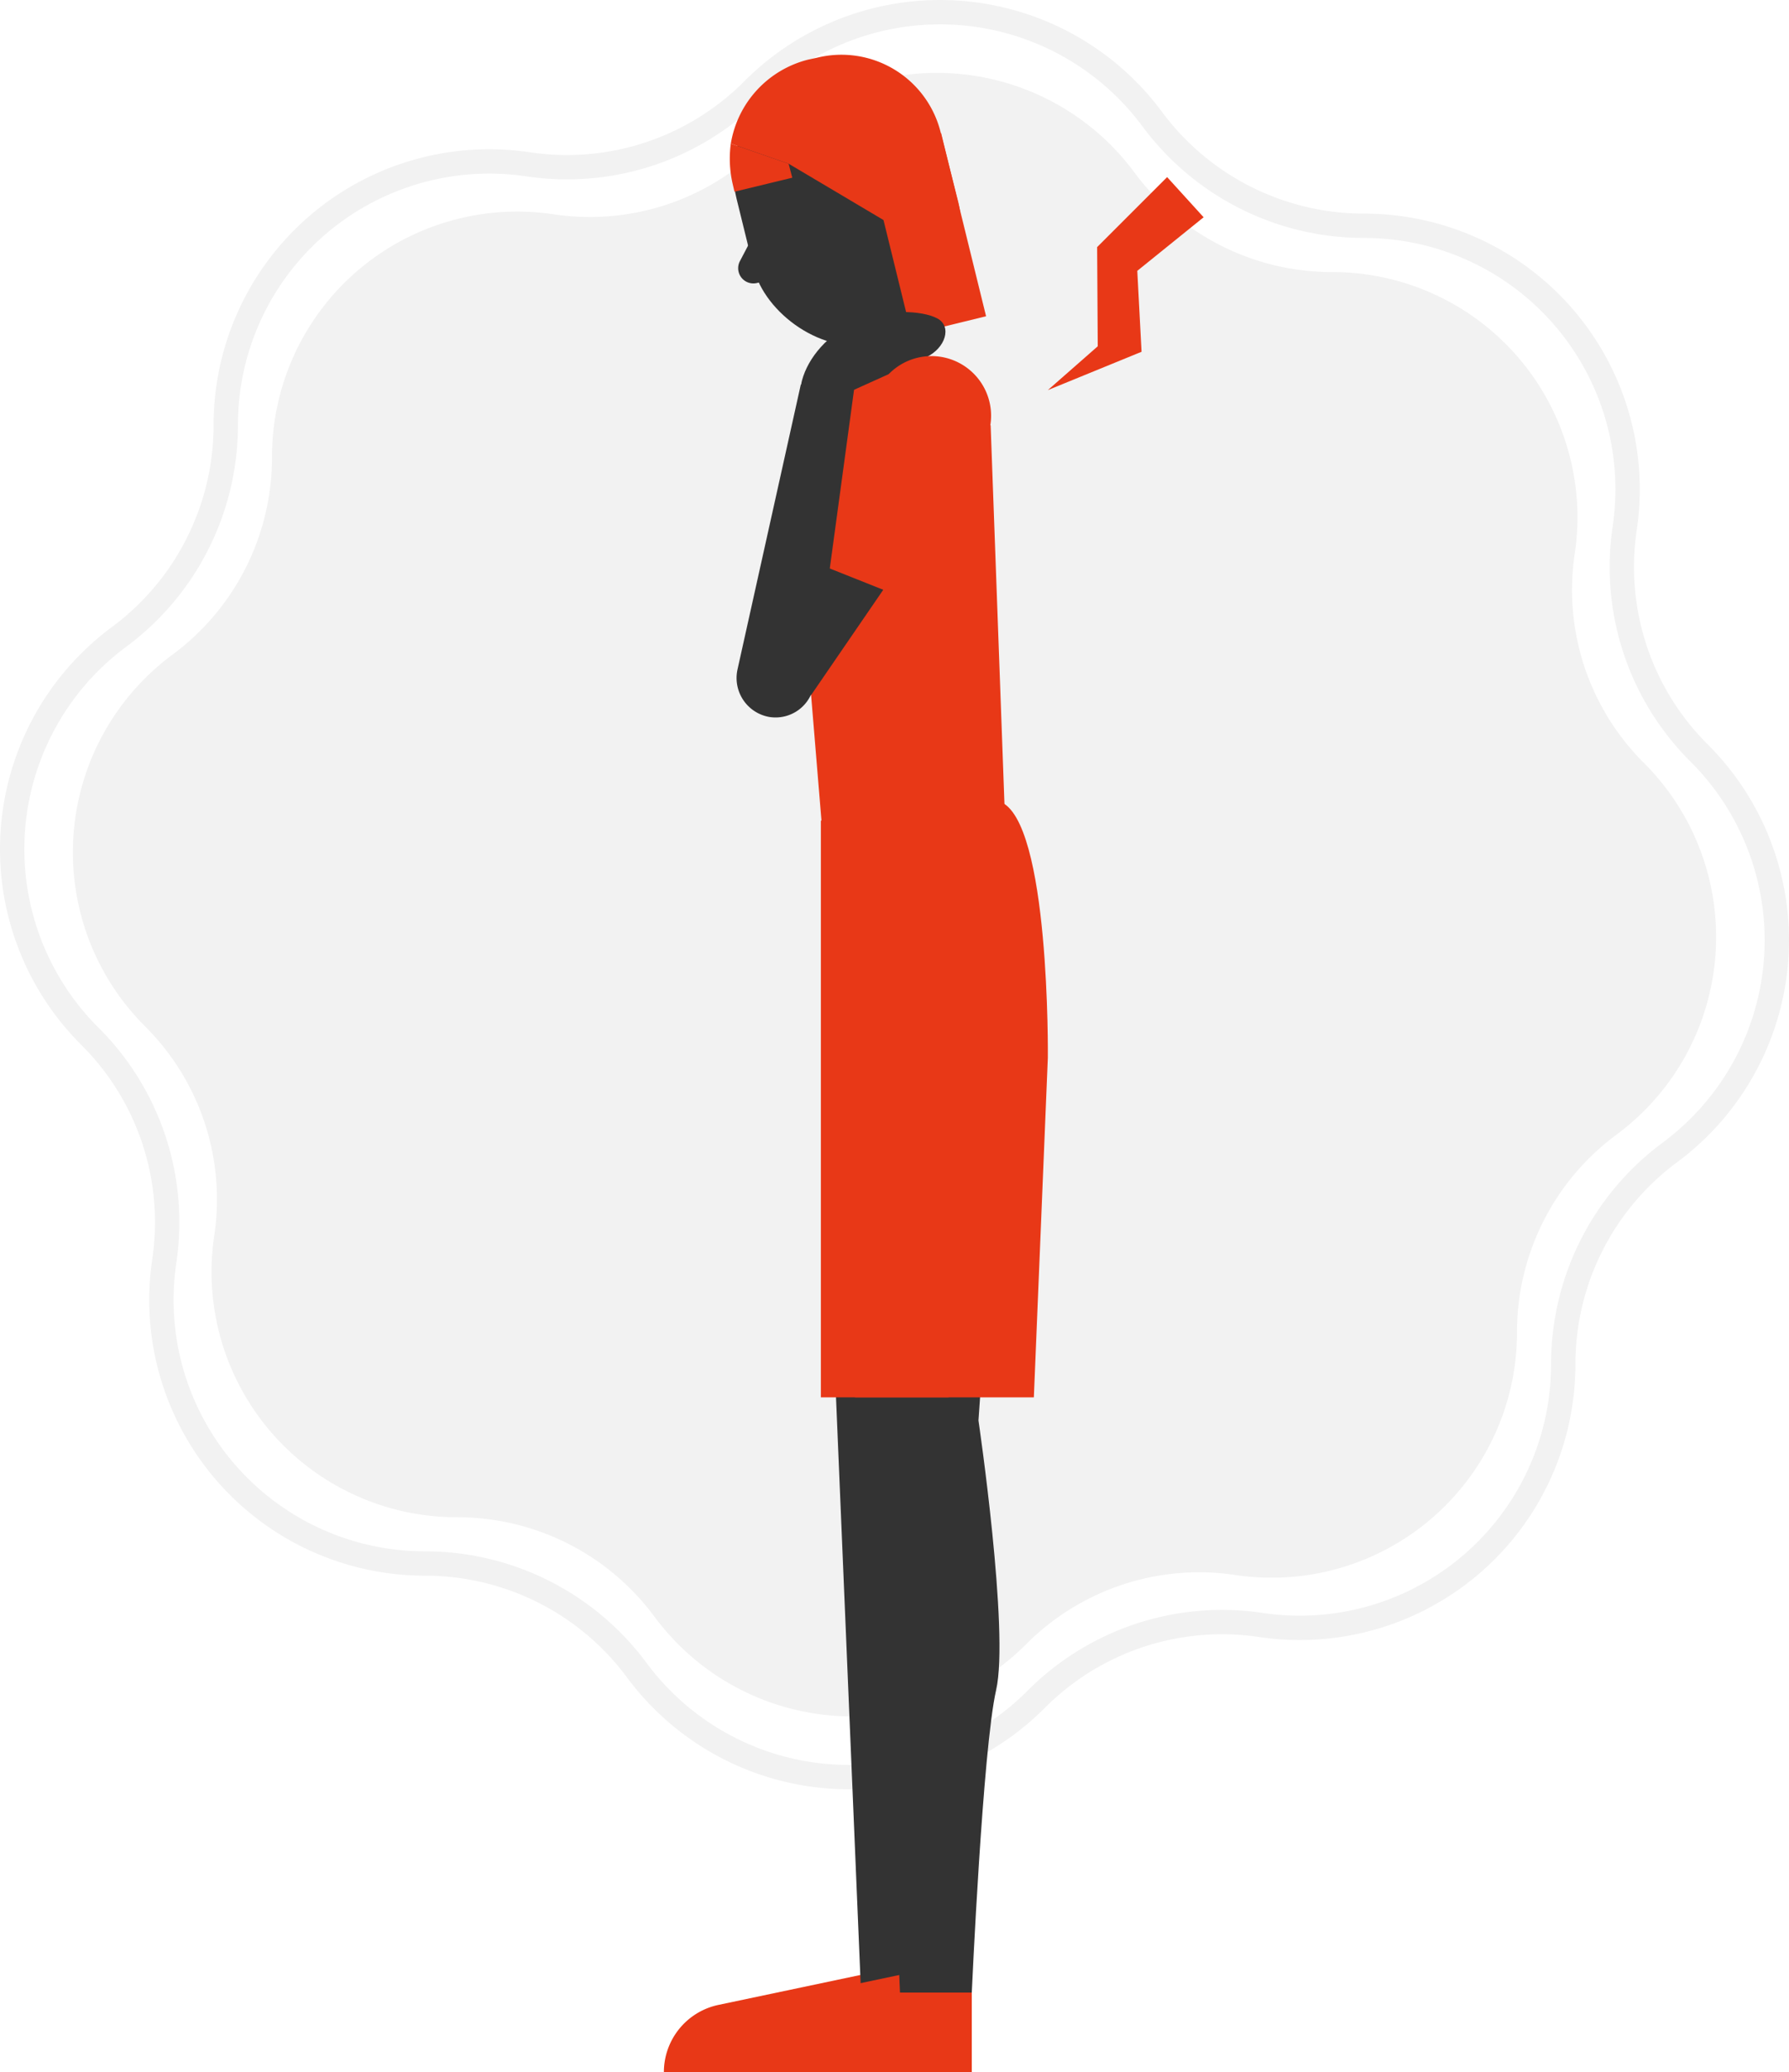 <svg xmlns="http://www.w3.org/2000/svg" viewBox="0 0 294 340.5"><defs><style>.cls-1{fill:none;stroke:#f2f2f2;stroke-miterlimit:10;stroke-width:4px;}.cls-2{fill:#f2f2f2;}.cls-3{fill:#e83817;}.cls-4{fill:#333;}</style></defs><g id="レイヤー_2" data-name="レイヤー 2"><g id="レイヤー_1-2" data-name="レイヤー 1"><path class="cls-1" d="M207.2,267h0a43.1,43.1,0,0,0-37,12.3h0a43.4,43.4,0,0,1-65.5-4.8h0a43.3,43.3,0,0,0-34.9-17.6h0A43.3,43.3,0,0,1,27,207.2h0a43.1,43.1,0,0,0-12.3-37h0a43.4,43.4,0,0,1,4.8-65.5h0A43.3,43.3,0,0,0,37.1,69.8h0A43.3,43.3,0,0,1,86.8,27h0a43.1,43.1,0,0,0,37-12.3h0a43.4,43.4,0,0,1,65.5,4.8h0a43.3,43.3,0,0,0,34.9,17.6h0A43.3,43.3,0,0,1,267,86.8h0a43.1,43.1,0,0,0,12.3,37h0a43.4,43.4,0,0,1-4.8,65.5h0a43.3,43.3,0,0,0-17.6,34.9h0A43.3,43.3,0,0,1,207.2,267Z"/><path class="cls-2" d="M203.1,258.8h0a40.1,40.1,0,0,0-34.5,11.4h0a40.4,40.4,0,0,1-61-4.5h0a40.3,40.3,0,0,0-32.4-16.4h0a40.3,40.3,0,0,1-40-46.2h0a40.1,40.1,0,0,0-11.4-34.5h0a40.4,40.4,0,0,1,4.5-61h0A40.3,40.3,0,0,0,44.7,75.2h0a40.3,40.3,0,0,1,46.2-40h0a40.1,40.1,0,0,0,34.5-11.4h0a40.4,40.4,0,0,1,61,4.5h0a40.3,40.3,0,0,0,32.4,16.4h0a40.3,40.3,0,0,1,40,46.2h0a40.1,40.1,0,0,0,11.4,34.5h0a40.4,40.4,0,0,1-4.5,61h0a40.3,40.3,0,0,0-16.4,32.4h0A40.3,40.3,0,0,1,203.1,258.8Z"/><path class="cls-3" d="M153.3,340.5H109.1a11.3,11.3,0,0,1,9.1-11.1l35.1-7.4Z"/><path class="cls-4" d="M136.1,199l5.4,128.4h11.8s1.8-40.1,4-49.7-3-44.3-3-44.3l2.4-34.4"/><path class="cls-3" d="M159.7,340.5H115.6a11.4,11.4,0,0,1,9-11.1l35.1-7.4Z"/><path class="cls-4" d="M142.6,199l5.3,128.4h11.8s1.8-40.1,4-49.7-2.9-44.3-2.9-44.3l2.4-34.4"/><path class="cls-3" d="M140.5,229.6h29.4l2.3-55.8s.4-39.1-7.9-42.1L135,134.4Z"/><rect class="cls-3" x="135" y="134.8" width="21" height="94.77" transform="translate(290.9 364.4) rotate(180)"/><rect class="cls-4" x="121.9" y="11.4" width="33.7" height="45.57" rx="16.9" transform="translate(281.7 34.4) rotate(166.2)"/><path class="cls-4" d="M124.4,46.5l5.5-1.3-3-12.4-5.3,10.1A2.5,2.5,0,0,0,124.4,46.5Z"/><rect class="cls-4" x="138.4" y="42.4" width="10.7" height="20.23" transform="translate(291.4 92.9) rotate(175.2)"/><path class="cls-3" d="M120.1,23.6A17.1,17.1,0,0,1,132.8,9.8l1.4-.3a16.8,16.8,0,0,1,20.4,12.3l2.9,11.5a17.1,17.1,0,0,1-.6,9.8L129.6,26.9Z"/><path class="cls-3" d="M120.1,23.6l9.5,3.3.6,2.3-9.5,2.3-.3-1.3A18.5,18.5,0,0,1,120.1,23.6Z"/><path class="cls-3" d="M145.9,22.9h10.4a2.2,2.2,0,0,1,2.2,2.2V53.9a0,0,0,0,1,0,0H145.9a0,0,0,0,1,0,0v-31A0,0,0,0,1,145.9,22.9Z" transform="translate(309.2 39.4) rotate(166.2)"/><path class="cls-3" d="M150.4,59l-11.2,1-4.6,9.2a34.7,34.7,0,0,0-3.5,18.5l4.4,53.2,29.8-2.5-2.5-68.5Z"/><path class="cls-4" d="M152.2,58.7c3.2-1.5,4.3-5.1,1.8-6.4s-8.4-1.6-13.2.5-8,6-9,9.7,2.8,4.2,6,2.7Z"/><polygon class="cls-4" points="157.7 78.6 133.3 114.2 126.7 102.8 143.2 71.2 157.7 78.6"/><path class="cls-3" d="M139.6,57.8h19.7a0,0,0,0,1,0,0V87.3a9.8,9.8,0,0,1-9.8,9.8h0a9.8,9.8,0,0,1-9.8-9.8V57.8a0,0,0,0,1,0,0Z" transform="translate(259.7 204.7) rotate(-158.3)"/><path class="cls-4" d="M126.4,117.8h0a6.5,6.5,0,0,1-5.2-7.8l10.4-46.8,9.3-3.2-7.1,52.3A6.4,6.4,0,0,1,126.4,117.8Z"/><polygon class="cls-3" points="191.8 29.1 180.3 40.6 180.4 56.9 172.2 64.1 187.6 57.8 186.9 44.5 197.8 35.7 191.8 29.1"/></g></g></svg>